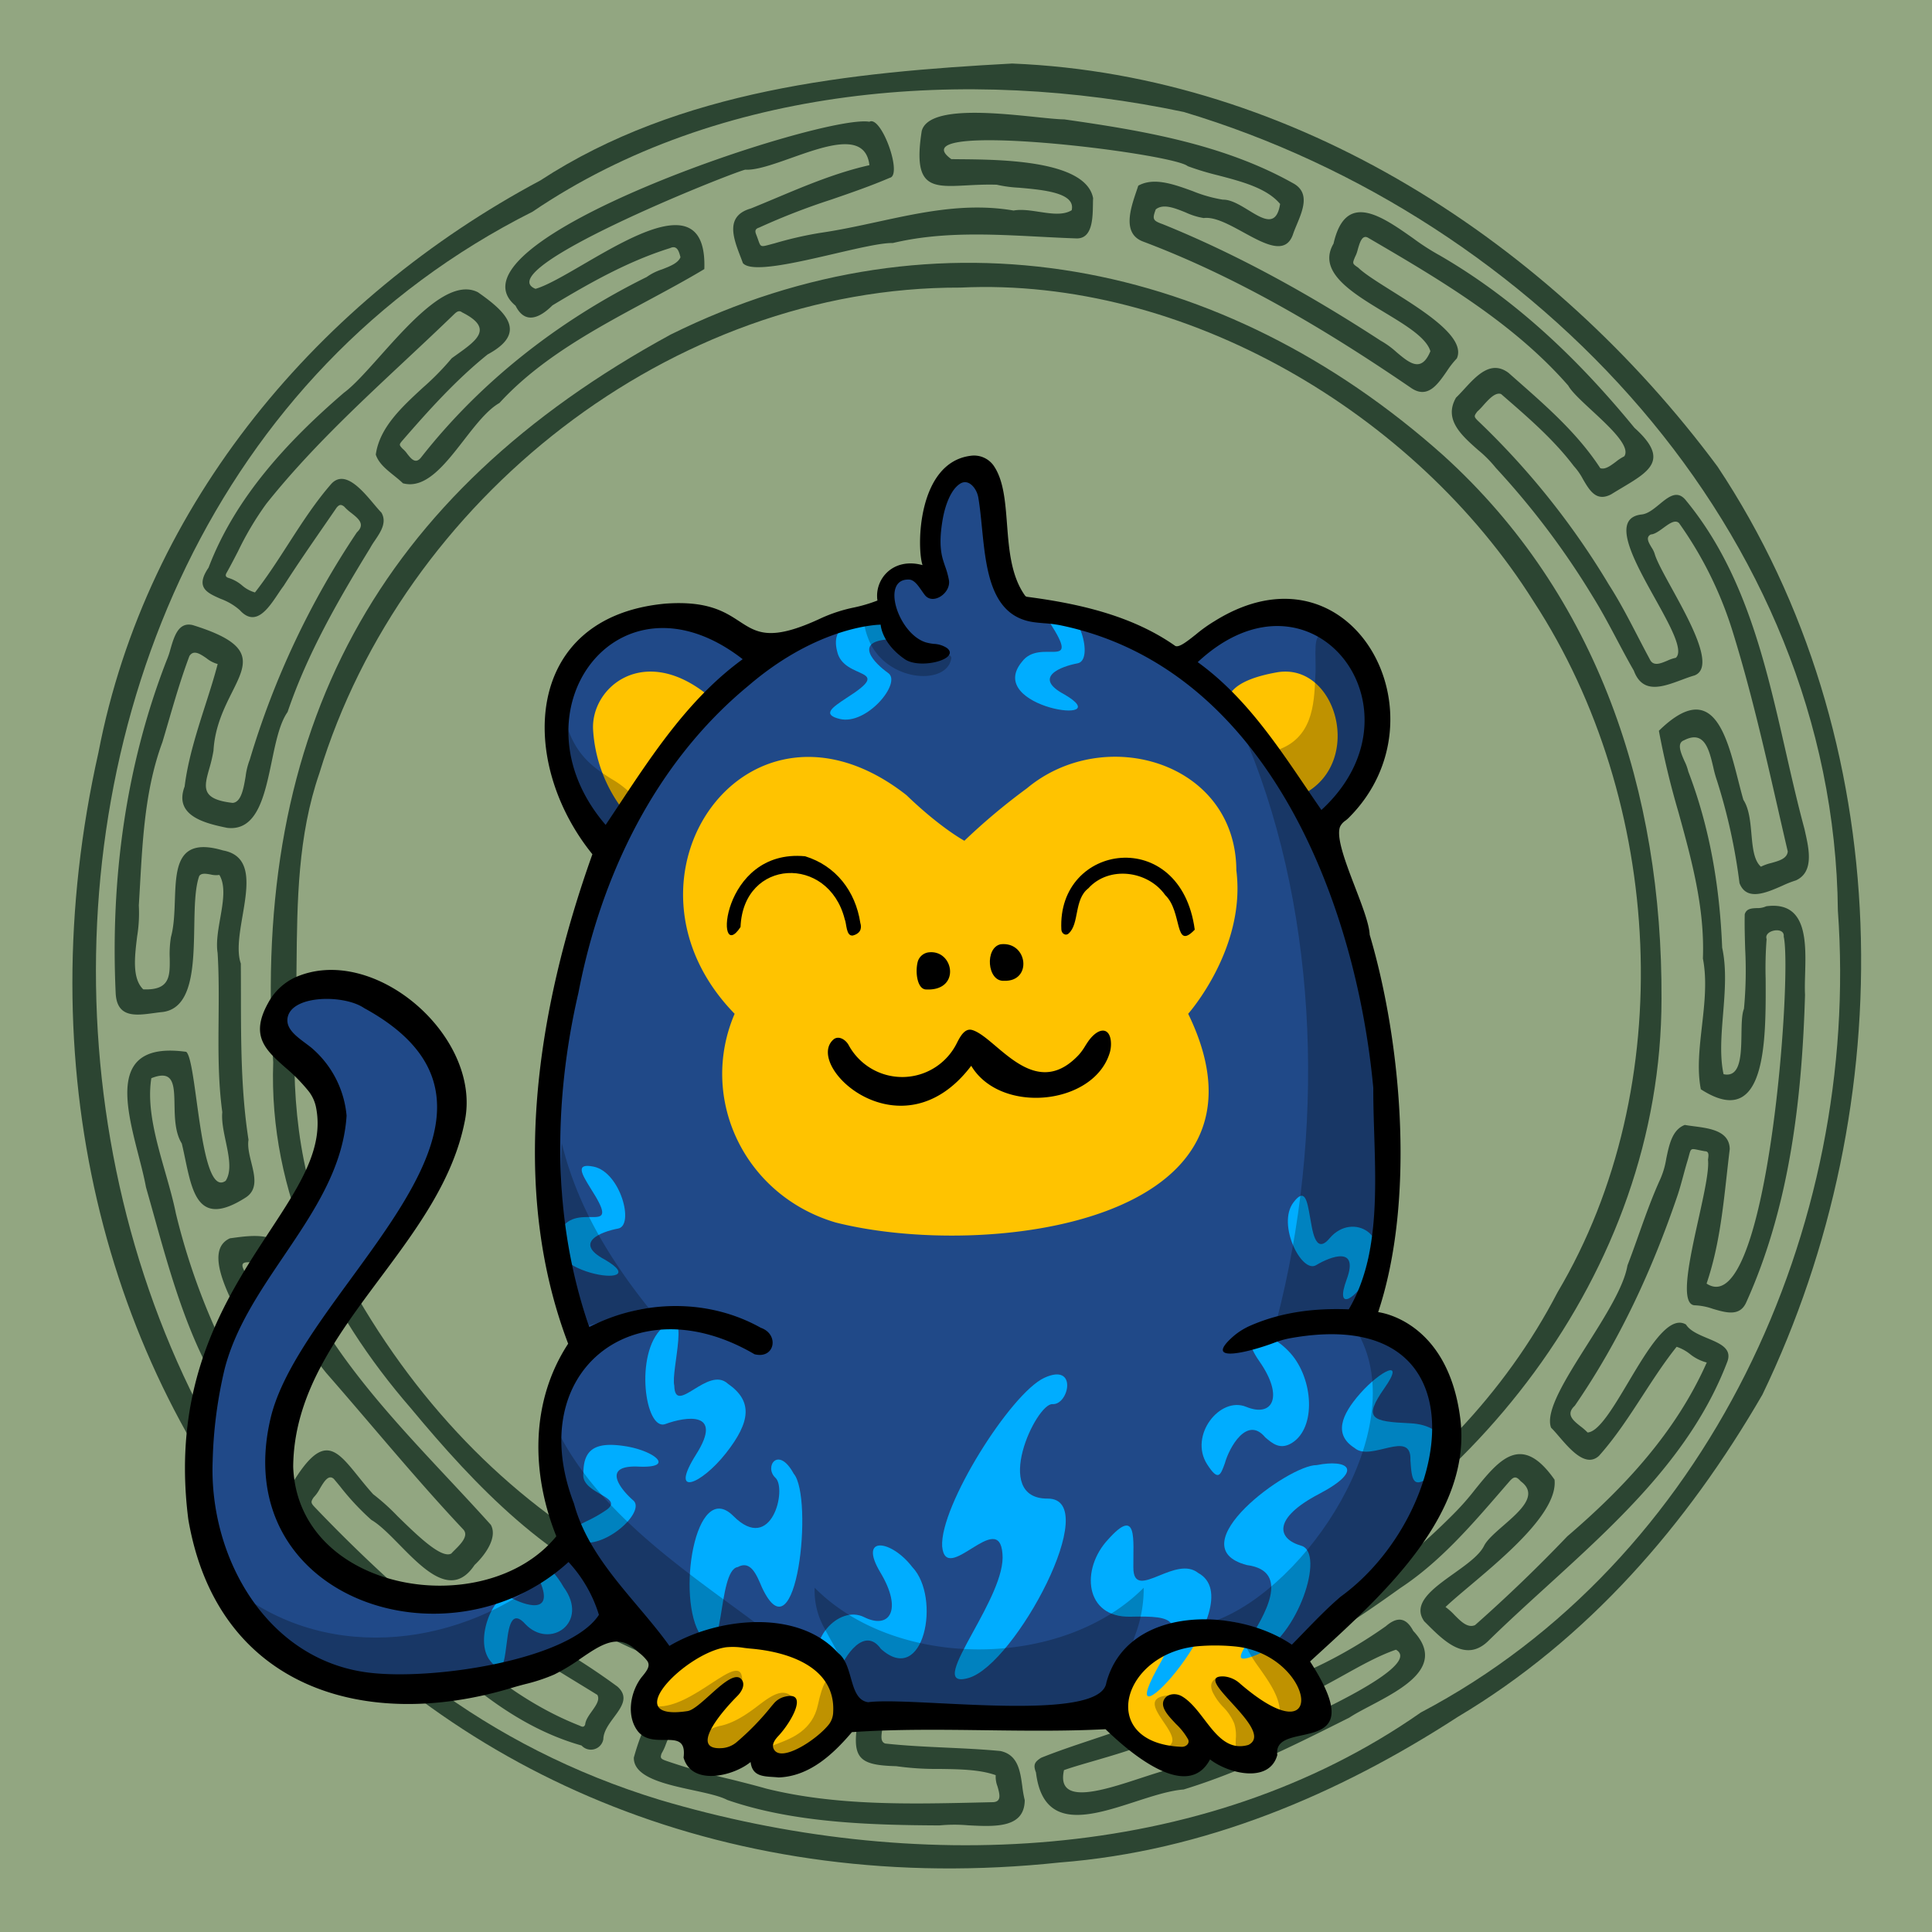 <svg width="600" height="600" viewBox="0 0 600 600" xmlns="http://www.w3.org/2000/svg" xmlns:xlink="http://www.w3.org/1999/xlink">
  <path d="M600,0H0V600H600Z" style="fill: #92A681"/>
  <g>
    <path d="M379.751,502.708c76.47-32.696,136.221-107.402,136.247-192.533.273-63.978-19.564-125.117-67.773-168.76-68.099-60.789-156.742-78.737-239.976-37.5C117.042,153.621,78.035,226.717,84.848,329.909c-1.446,40.49,16.64,77.325,42.684,107.366,20.291,24.429,42.905,48.12,73.213,59.522C255.581,523.56,323.382,527.067,379.751,502.708ZM99.198,240.1c25.847-84.975,109.29-151.056,199.068-150.786,69.657-3.339,141.332,39.052,178.006,97.462,40.366,61.872,45.497,150.5,7.412,214.604C451.172,464.057,382.14,506.001,312.579,512.312c-89.009,3.138-162.985-37.831-205.608-116.638-12.19-22.312-16.29-47.658-15.433-72.81.408-7.513.479-15.075.551-22.639C92.281,279.9,92.472,259.557,99.198,240.1Z" style="fill: #2C4532;fill-rule: evenodd"/>
    <path d="M291.755,566.901c-21.225-.112-45.227-.749-65.902-7.913-2.325-1.222-6.271-2.075-10.516-2.993-8.682-1.877-18.615-4.024-18.497-10.152,5.471-19.569,10.955-17.079,20.501-12.744,5.193,2.358,11.588,5.262,19.837,5.458,1.789.275,3.377.646,4.784.975,5.791,1.353,8.525,1.993,9.623-7.72-.018-2.326-3.163-2.807-5.978-3.237a16.751,16.751,0,0,1-3.211-.684c-18.663-4.017-36.512-11.186-53.632-19.486-3.816-1.377-7.629-3.825-11.41-6.252-4.978-3.195-9.898-6.354-14.69-6.98a8.559,8.559,0,0,1-2.225,2.695c-1.683,1.593-3.34,3.16-1.41,4.728,4.567,3.16,9.334,6.06,14.103,8.96a213.746,213.746,0,0,1,18.629,12.237c3.584,3.196,1.315,6.267-1.091,9.524-1.589,2.152-3.239,4.385-3.298,6.788a3.913,3.913,0,0,1-6.758,1.984c-23.09-6.542-40.329-23.442-57.052-39.835q-2.82-2.764-5.628-5.494c-2.067-2.704-5.905-5.953-10.094-9.499-9.835-8.324-21.611-18.292-16.986-26.719,9.478-15.562,13.456-10.629,20.396-2.023,1.398,1.734,2.917,3.617,4.625,5.512a67.125,67.125,0,0,1,7.57,6.816c6.205,6.058,13.7,13.374,16.735,11.601.257-.306.635-.681,1.063-1.106,1.783-1.769,4.421-4.385,2.657-6.328-9.863-10.481-19.218-21.425-28.581-32.378-4.634-5.421-9.27-10.844-13.97-16.214-8.006-9.785-13.203-21.248-17.926-32.924-.773-1.645-1.01-1.698-2.767-1.531a8.03,8.03,0,0,1-2.44.086c-2.007-.115-3.885-.223-2.371,2.552.539,4.292,4.116,10.309,7.836,16.57,6.29,10.583,12.992,21.86,6.13,26.666-1.674.539-3.23,2.276-4.749,3.971-2.066,2.305-4.064,4.534-6.195,3.569-17.207-18.271-24.376-43.958-31.104-68.066q-1.216-4.356-2.43-8.629c-.539-2.961-1.398-6.302-2.292-9.777-4.196-16.311-9.149-35.565,14.791-32.254,1.268,1.009,2.165,7.529,3.201,15.058,1.769,12.854,3.943,28.65,9.058,24.991,1.952-3.033.983-7.653.011-12.286-.665-3.17-1.332-6.347-1.064-9.025-1.313-9.657-1.232-19.358-1.15-29.068.057-6.797.114-13.598-.307-20.392-.512-3.19.151-6.987.809-10.751.886-5.07,1.761-10.08-.261-13.466a7.084,7.084,0,0,1-2.749-.142c-1.449-.253-2.862-.499-3.514.498-1.315,3.709-1.42,9.532-1.531,15.684-.218,12.035-.459,25.332-9.822,26.531-.904.084-1.844.212-2.792.341-5.591.759-11.454,1.554-11.801-6.274-1.611-35.094,3.03-70.327,15.801-103.202a25.487,25.487,0,0,0,1.209-3.544c1.16-3.98,2.495-8.559,6.937-7.476,19.592,6.069,16.82,11.611,12.221,20.807-2.425,4.849-5.358,10.713-5.789,18.206a47.137,47.137,0,0,1-1.31,5.566c-1.626,5.792-2.671,9.515,7.277,10.635,2.645-.241,3.357-4.389,4.013-8.214a21.479,21.479,0,0,1,1.285-5.198,260.818,260.818,0,0,1,33.257-70.597c2.716-2.524.482-4.289-1.735-6.041a14.977,14.977,0,0,1-2.198-1.971c-1.063-.817-1.551-.563-2.31.271q-1.92,2.799-3.853,5.59l-.004.006c-4.288,6.206-8.58,12.417-12.649,18.786-.549.713-1.133,1.585-1.752,2.509-3.058,4.563-6.98,10.415-11.873,4.975a18.508,18.508,0,0,0-5.859-3.465c-4.328-1.897-8.042-3.525-3.816-9.716,8.286-21.794,24.622-39.332,42.034-54.309,3.04-2.226,6.919-6.568,11.197-11.356,9.817-10.987,21.733-24.326,30.435-19.846,8.885,6.206,15.494,12.576,2.993,19.308-9.75,7.842-18.22,17.25-26.41,26.686-1.123,1.305-1.107,1.399-.006,2.578a8.288,8.288,0,0,1,1.431,1.564c1.244,1.587,2.599,3.317,4.304,1.184,18.664-23.797,43.025-42.697,70.091-56.065a17.415,17.415,0,0,1,4.722-2.357c2.509-.969,4.997-1.929,5.764-3.778l-.012-.048c-.412-1.618-.982-3.857-3.235-2.784-12.987,4.044-24.917,10.797-36.503,17.767-3.949,3.935-8.517,6.037-11.468.115-23.973-19.957,95.546-59.627,109.882-57.129,3.711-2.081,10.42,16.589,6.336,17.41-5.875,2.526-11.96,4.623-18.059,6.724a210.32,210.32,0,0,0-22.503,8.729c-1.185.381-1.404.957-.929,2.146.279.699.482,1.279.648,1.754.336.964.522,1.497.894,1.719.46.274,1.203.073,2.864-.376.399-.108.85-.23,1.363-.363a115.541,115.541,0,0,1,13.972-3.21c6.044-.871,12-2.162,17.935-3.45,13.902-3.015,27.696-6.007,42.261-3.511,2.411-.44,5.192-.017,7.948.402,3.75.57,7.451,1.133,10.102-.497,1.281-5.434-8.789-6.322-16.382-6.992a40.376,40.376,0,0,1-6.903-.931c-3.383-.107-6.491.057-9.269.203-11.005.578-16.831.884-14.01-16.934,2.16-7.733,22.4-5.639,35.479-4.286,3.696.383,6.821.706,8.804.731,24.411,3.479,49.7,7.739,71.397,20.031,4.845,2.923,2.657,8.17.785,12.66-.452,1.085-.886,2.126-1.198,3.079-2.297,6.466-8.764,2.926-15.391-.701-4.426-2.423-8.924-4.885-12.299-4.43a21.087,21.087,0,0,1-5.572-1.721c-3.446-1.393-7.005-2.832-9.329-.968-1.155,3.083-.904,3.498,2.231,4.62,23.706,9.594,46.229,22.232,67.599,36.144a26.72,26.72,0,0,1,4.923,3.567c4.023,3.389,7.731,6.512,10.533-.284-1.242-4.208-7.641-8.07-14.341-12.113-10.087-6.088-20.857-12.587-15.74-21.3,3.732-16.432,14.812-8.636,24.723-1.661a73.164,73.164,0,0,0,8.314,5.348C470.857,93.078,490.325,111.782,507.6,132.867c10.915,9.795,4.797,13.444-3.882,18.62-1.073.641-2.186,1.304-3.311,2.006-4.623,2.459-6.715-1.112-8.802-4.675a19.649,19.649,0,0,0-2.825-4.048c-6.137-8.108-13.949-14.887-21.6-21.527q-.495-.43-.989-.859c-1.776-.69-3.837,1.606-5.573,3.541a19.675,19.675,0,0,1-1.845,1.898c-1.042,1.4-1.057,1.576.172,2.819a241.495,241.495,0,0,1,40.713,50.947c3.313,5.151,6.119,10.564,8.925,15.976,1.235,2.382,2.47,4.764,3.748,7.124,1.064,2.338,3.279,1.409,5.458.495a12.562,12.562,0,0,1,2.662-.904c2.5-2.276-1.822-10.051-6.511-18.485-6.586-11.845-13.894-24.991-4.042-26.03,1.879-.222,3.689-1.71,5.451-3.157,2.849-2.342,5.57-4.578,8.251-1.184,18.262,22.18,24.643,50.177,30.949,77.845l.001.003c1.856,8.143,3.705,16.257,5.849,24.186.076.35.158.716.242,1.092l.003.014c1.142,5.096,2.758,12.308-2.937,14.858a32.922,32.922,0,0,0-4.145,1.629c-4.998,2.202-11.163,4.918-13.344-.793a177.881,177.881,0,0,0-6.96-31.716,37.163,37.163,0,0,1-1.188-4.299c-1.291-5.45-2.749-11.605-9.071-8.343-2.343.856-1.019,3.859.156,6.523a14.562,14.562,0,0,1,1.146,3.146c6.743,17.58,9.794,35.985,10.533,54.74,1.426,6.516.846,13.674.281,20.648-.537,6.614-1.059,13.063.156,18.643,5.345,1.16,5.458-6.063,5.558-12.484.05-3.178.097-6.159.773-7.831a126.764,126.764,0,0,0,.372-18.631v-.001c-.105-3.584-.209-7.158-.135-10.719.539-1.776,2.113-1.845,3.753-1.916a6.563,6.563,0,0,0,2.944-.571c12.702-1.676,12.344,11.013,12.058,21.106-.065,2.329-.127,4.521-.024,6.365-.959,32.455-4.784,65.759-18.292,95.612-2.006,4.387-6.208,3.154-10.339,1.942a19.116,19.116,0,0,0-5.727-1.104c-4.558-.443-1.508-14.234,1.266-26.77,1.723-7.788,3.338-15.092,2.956-18.41.013-.112.03-.232.047-.358.138-.988.321-2.305-1.011-2.302-.813-.142-1.469-.28-2.004-.393-1.183-.249-1.768-.372-2.136-.144-.359.224-.51.784-.808,1.892-.13.483-.288,1.07-.504,1.78-.449,1.475-.852,2.965-1.256,4.456v.001c-.556,2.053-1.113,4.107-1.788,6.127-7.86,23.122-17.981,45.092-31.908,65.319-2.909,2.686-.507,4.585,1.853,6.451a18.09,18.09,0,0,1,2.124,1.857c3.478-.21,7.932-7.693,12.636-15.595,6.081-10.216,12.579-21.132,17.923-17.935,1.234,1.986,3.988,3.137,6.662,4.254,3.914,1.635,7.656,3.198,6.202,7.208-10.843,28.616-33.62,49.371-56.026,69.788l-.002.002c-6.189,5.639-12.349,11.253-18.223,17-6.969,6.835-13.749.062-19.083-5.266q-.418-.418-.826-.823c-3.892-5.496,2.705-10.205,9.201-14.842,4.066-2.902,8.093-5.776,9.483-8.797,1.047-1.861,3.433-3.939,5.92-6.105,5.278-4.597,11.011-9.59,5.364-13.741-1.365-1.572-2.094-1.563-3.455-.019q-1.274,1.467-2.55,2.944c-9.521,11.011-19.238,22.248-31.416,30.255-12.899,9.256-25.953,18.007-40.457,24.591a6.832,6.832,0,0,1-3.007,1.45c-1.84.574-3.643,1.137-3.182,2.9.028.091.056.185.085.281.416,1.397.953,3.197,2.869,2.273a145.2,145.2,0,0,0,39.234-19.67c3.657-3.145,6.335-2.619,8.506,1.475,10.183,10.847-3.08,17.842-13.322,23.243-2.484,1.31-4.791,2.526-6.542,3.681l-.385.193c-16.646,8.354-33.163,16.642-51.067,22.124-4.359.332-9.595,2.029-14.95,3.765-13.938,4.518-28.686,9.299-30.902-9.049-.924-2.373-.461-3.242,1.598-4.567,5.052-2.027,10.229-3.758,15.416-5.493h.003c7.861-2.629,15.744-5.266,23.244-8.947.316-.151.652-.28.977-.406,1.413-.544,2.645-1.019,1.354-2.906l-.019-.049c-1.24-3.178-1.3-3.332-4.667-2.396-20.646,5.475-41.719,7.815-62.862,9.44-1.996.415-5.549-.065-9.278-.569-5.879-.794-12.194-1.647-13.527.857a8.357,8.357,0,0,1-.086,2.305c-.2,1.625-.403,3.272,1.045,3.742,6.281.686,12.613.978,18.949,1.271,5.609.259,11.22.519,16.799,1.051,5.467,1.164,6.158,6.231,6.805,10.972a35.859,35.859,0,0,0,.757,4.296c-.078,8.716-9.168,8.243-17.594,7.805A48.62,48.62,0,0,0,291.755,566.901ZM529.993,398.627c18.842,12.457,26.694-95.884,23.956-107.754.41-3.302-6.311-2.018-5.311.757a118.034,118.034,0,0,0-.299,12.351c.099,19.249.244,47.469-20.126,34.303-1.194-6.055-.434-12.764.34-19.594.801-7.068,1.617-14.267.298-21.008.601-15.765-3.518-30.687-7.609-45.511a257.291,257.291,0,0,1-6.062-25.217c16.563-16.231,20.932.883,24.636,15.396.537,2.104,1.06,4.153,1.604,6.038,1.797,2.76,2.157,6.762,2.503,10.601.378,4.204.739,8.212,2.95,10.174a14.635,14.635,0,0,1,3.217-1.151c2.409-.67,4.902-1.362,5.115-3.576q-1.541-6.605-3.046-13.234V251.2c-4.218-18.451-8.448-36.957-14.031-54.951a118.257,118.257,0,0,0-16.659-33.758c-1.195-1.246-3.023.087-4.891,1.448-1.353.986-2.727,1.988-3.897,2.036-1.681.859-.691,2.511.228,4.043a8.049,8.049,0,0,1,.941,1.891c.605,2.211,2.785,6.174,5.294,10.738,5.866,10.665,13.533,24.608,7.116,27.109-1.306.375-2.678.885-4.067,1.401-5.88,2.186-12.065,4.484-14.795-2.887-1.823-3.16-3.532-6.382-5.241-9.606l-.001-.001c-2.403-4.532-4.807-9.066-7.533-13.435a247.191,247.191,0,0,0-30.079-39.918,37.406,37.406,0,0,0-5.516-5.558c-5.206-4.602-10.747-9.5-6.84-16.269.82-.778,1.668-1.702,2.548-2.66,3.87-4.218,8.347-9.097,13.763-5.018q1.379,1.221,2.765,2.44c9.383,8.263,18.855,16.606,25.713,27.144,1.483.534,3.194-.745,4.86-1.99a14.618,14.618,0,0,1,2.607-1.694c1.992-3.037-4.429-8.985-10.099-14.237-3.273-3.033-6.296-5.833-7.306-7.708-17.003-19.473-39.971-32.969-62.076-45.866-1.91-1.207-2.667,1.405-3.305,3.611a9.666,9.666,0,0,1-.835,2.275l-.057.14c-.788,1.927-.796,1.949,1.052,3.214,1.956,1.901,5.904,4.38,10.346,7.171,10.253,6.44,23.143,14.537,20.277,20.996a27.642,27.642,0,0,0-3.139,4.02c-2.913,4.209-6.038,8.724-11.223,5.051-26.081-17.815-53.515-34.223-83.175-45.389-6.431-2.484-3.814-10.189-1.983-15.58.209-.615.408-1.199.582-1.742,4.84-2.677,10.935-.468,16.862,1.679a43.067,43.067,0,0,0,9.416,2.668c2.48-.065,5.299,1.658,7.962,3.285,4.561,2.788,8.663,5.294,9.809-1.954-4.113-4.908-11.803-6.926-19.143-8.853a87.6,87.6,0,0,1-9.533-2.876c-4.768-4.118-90.712-14.591-73.434-2.192.857.015,1.837.024,2.918.034,12.612.113,38.883.349,41.116,12.086-.035.567-.045,1.243-.056,1.983-.065,4.229-.16,10.54-4.991,10.525-3.898-.13-7.804-.334-11.713-.538-15.217-.794-30.477-1.59-45.441,1.964-3.474-.082-10.512,1.554-18.106,3.32-12.22,2.842-25.88,6.018-28.458,2.908-.232-.642-.488-1.309-.75-1.991-2.223-5.79-4.867-12.674,3.26-14.976,2.549-1.034,5.08-2.097,7.606-3.158,9.53-4.003,19.002-7.981,29.18-10.278-1.229-10.409-13.301-6.13-24.265-2.244-5.59,1.981-10.891,3.861-14.321,3.639-6.063,1.644-79.643,31.121-65.116,37.009,3.508-1,8.851-4.11,14.807-7.577,16.791-9.774,38.457-22.385,37.624,1.443-5.561,3.341-11.486,6.529-17.512,9.773-16.38,8.816-33.506,18.033-46.109,31.803-3.767,2.146-7.382,6.807-11.059,11.548-5.867,7.564-11.889,15.329-18.927,13.393-.851-.838-1.838-1.632-2.835-2.435-2.334-1.878-4.728-3.804-5.587-6.467,1.156-8.371,7.98-14.665,14.618-20.787a82.5,82.5,0,0,0,8.969-9.144c.495-.359.989-.711,1.476-1.058,6.398-4.565,11.569-8.254,1.768-13.17-.902-.688-1.532-.305-2.284.347-5.077,4.916-10.241,9.749-15.404,14.582-15.131,14.161-30.258,28.318-43.174,44.537a95.542,95.542,0,0,0-8.732,14.679c-1.151,2.229-2.305,4.462-3.539,6.662-.481.782-.404,1.348.539,1.643a11.906,11.906,0,0,1,4.228,2.331,10.444,10.444,0,0,0,4.011,2.184c3.669-4.673,6.975-9.801,10.299-14.959,4.198-6.512,8.425-13.071,13.45-18.812,4.154-4.407,9.481,1.924,13.204,6.35.872,1.036,1.655,1.967,2.316,2.632,1.768,3.022-.211,5.96-2.028,8.657a27.578,27.578,0,0,0-1.536,2.453c-9.921,16.153-19.479,32.801-25.578,50.822-2.435,3.414-3.655,9.274-4.908,15.289-2.215,10.637-4.531,21.756-13.842,20.679-6.829-1.395-16.661-3.713-13.223-12.833,1.033-8.441,3.827-17.163,6.468-25.409,1.405-4.386,2.767-8.637,3.797-12.639a9.4,9.4,0,0,1-3.44-1.771c-2.027-1.385-4.026-2.752-5.338-.708-2.52,6.692-4.529,13.576-6.535,20.451-.61,2.09-1.22,4.18-1.844,6.263-5.249,14.2-6.104,29.27-6.952,44.243-.122,2.161-.245,4.32-.38,6.474a44.894,44.894,0,0,1-.528,9.674c-.774,6.372-1.581,13.02,1.898,16.409,8.341.351,8.29-4.111,8.227-9.657a32.442,32.442,0,0,1,.381-6.581c.937-3.401,1.078-7.439,1.216-11.373.358-10.232.692-19.76,14.935-15.537,9.262,1.699,7.669,11.032,6.086,20.305-.938,5.497-1.873,10.973-.54,14.824.026,3.197.03,6.396.034,9.596.02,15.098.039,30.213,2.354,45.148-.34,2.133.267,4.59.872,7.039,1.056,4.276,2.106,8.527-1.901,10.983-14.203,9.019-16.307-.998-18.643-12.123-.331-1.577-.667-3.177-1.043-4.747-2.099-3.36-2.187-7.992-2.265-12.059-.118-6.15-.21-11.009-7.194-8.226-1.456,9.01,1.472,19.259,4.307,29.183,1.258,4.404,2.497,8.743,3.328,12.882a207.315,207.315,0,0,0,22.09,55.088c2.217,4.99,3.763,3.643,6.376,1.367.66-.575,1.389-1.21,2.213-1.817-.049-3.076-3.373-9.037-7.109-15.738-6.928-12.424-15.274-27.393-6.802-31.24q.392-.052.8-.108c5.929-.809,14.249-1.943,16.791,4.859,10.34,27.226,30.424,48.715,50.142,69.811,4.491,4.805,8.963,9.589,13.296,14.416,2.223,4.041-2.002,9.631-5.048,12.464-6.924,10.421-15.592,1.601-23.314-6.257-3.129-3.184-6.102-6.209-8.741-7.733a79.548,79.548,0,0,1-9.743-10.44c-.627-.758-1.254-1.516-1.885-2.267-1.667-1.559-3.072.81-4.384,3.022a11.36,11.36,0,0,1-1.907,2.679c-.973,1.425-.876,1.774.396,3.108q11.921,12.498,24.727,24.085l.583.584c16.931,16.971,34.077,34.156,56.868,43.114l.032.016c.637.313,1.347.662,1.718-.38.107-1.332,1.106-2.738,2.084-4.117,1.287-1.812,2.541-3.577,1.688-5.064q-3.12-1.926-6.249-3.834l-.007-.004c-9.077-5.551-18.151-11.1-26.791-17.335-6.084-4.018.408-9.999,4.899-14.136.937-.863,1.787-1.646,2.417-2.313,3.944-2.189,8.132.621,12.012,3.225a31.86,31.86,0,0,0,4.62,2.757c23.931,14.121,50.159,23.6,77.305,29.333,9.394,2.633,4.992,15.165,1.921,21.208-10.908,4.404-27.931-1.645-40.548-6.128-1.886-.671-3.674-1.306-5.328-1.866-1.437.514-2.207,2.48-2.956,4.392a15.979,15.979,0,0,1-1.329,2.864c-.493,1.358-.301,1.681,1.219,2.248a200.788,200.788,0,0,0,20.031,5.754h.001c3.775.944,7.551,1.889,11.291,2.955,21.543,5.332,44.329,4.803,66.44,4.289q1.989-.047,3.971-.091c2.712-.154,2.018-2.579,1.34-4.945a8.189,8.189,0,0,1-.538-3.44c-4.925-1.758-11.195-1.848-17.504-1.939a88.641,88.641,0,0,1-13.355-.847c-11.462-.319-13.877-2.294-11.999-13.832-.077-4.744,2.331-7.784,7.116-7.572,23.297,2.091,46.296-.285,69.07-4.742a50.914,50.914,0,0,0,11.019-2.118c9.578-2.57,17.952-4.818,18.177,10.589-2.468,7.448-20.204,12.602-32.534,16.185h-.001c-3.538,1.028-6.63,1.927-8.789,2.713-2.469,11.091,11.845,6.399,23.871,2.456,5.658-1.855,10.811-3.544,13.469-3.344,6.926-1.778,77.605-29.845,65.747-36.517-5.241,1.804-10.625,4.797-16.115,7.85-5.637,3.134-11.386,6.33-17.207,8.364a34.761,34.761,0,0,0-4.366,1.563c-4.008,1.627-8.383,3.403-11.592,1.001-2.605-4.459-7.037-14.051.284-16.394,25.103-9.387,48.003-25.534,66.83-44.471a80.682,80.682,0,0,0,6.729-7.637c7.474-9.224,14.408-17.78,24.694-3.084,1.095,9.879-15.014,23.459-26.259,32.939-3.029,2.552-5.704,4.808-7.596,6.613a18.631,18.631,0,0,1,2.77,2.467c2.026,2.044,4.131,4.167,6.411,3.146q14.88-13.155,28.64-27.564c17.767-15.21,33.707-32.348,43.308-53.979a13.78,13.78,0,0,1-5.217-2.633,13.534,13.534,0,0,0-4.137-2.251c-3.764,4.703-7.123,9.872-10.499,15.067-4.227,6.504-8.481,13.049-13.589,18.773-4.047,3.782-8.909-1.875-12.463-6.011-.912-1.061-1.737-2.021-2.441-2.697-1.891-5.059,4.541-15.228,11.207-25.767,5.625-8.894,11.417-18.051,12.512-24.621,1.238-3.202,2.385-6.43,3.532-9.656,1.996-5.614,3.99-11.224,6.455-16.691a25.575,25.575,0,0,0,2.067-6.837c.926-4.437,1.874-8.974,5.76-10.462.854.162,1.823.288,2.842.42,4.907.638,10.991,1.429,11.115,7.068-.331,2.682-.629,5.363-.927,8.041v.004C534.995,376.288,533.735,387.627,529.993,398.627Z" style="fill: #2C4532;fill-rule: evenodd"/>
    <path d="M329.063,578.418C126.026,600.008-13.294,428.709,30.58,233.665,45.484,156.187,99.254,92.62,167.816,56.032,211.099,27.808,264.06,22.44,314.34,19.73c87.845,3.541,167.579,55.83,219.063,125.181,56.204,84.554,57.481,197.868,13.938,288.186-23.412,40.435-54.212,76.055-94.644,100.119C415.41,557.407,373.837,574.939,329.063,578.418ZM570.772,282.836C569.552,165.227,476.726,67.496,367.655,34.78c-67.309-14.234-144.307-8.356-202.262,30.964C-32.731,165.399-8.825,493.81,204.925,558.968c77.531,23.028,168.364,20.393,236.319-27.137C530.411,484.907,577.89,381.184,570.772,282.836Z" style="fill: #2C4532;fill-rule: evenodd"/>
  </g>


  <path d="M306.943,164.475c.369,6.49.755,13.292,4.557,17.525,3.565,8.189,10.869,8.965,18.629,9.79,4.7.5,9.566,1.018,13.871,3.21a99.1,99.1,0,0,1,21.097,10.929c37.3-30.975,63.09-10.272,61.962,16.5-.014.349-.017.698-.02,1.048-.003.362-.006.724-.023,1.085-.336,7.557-9.553,22.835-17.013,31.995C428.535,291.268,438.327,341.327,423,410c53.686,10.852,13,85-21,102.5-13.594-8.951-33.196-8.789-47,0-3.903,2.366-6.297,5.735-8.604,8.981-1.898,2.67-3.736,5.257-6.307,7.133-24.589,7.886-57.83,7.502-73.589,1.886-5.954-2.122-6.946-6.107-7.966-10.201C256.856,513.557,255.103,506.516,231,507c-5.798-.861-11.391,1.102-16.336,2.837-6.743,2.366-12.281,4.309-15.489-1.907a62.518,62.518,0,0,1-8.265-7.683c-10.756,12.731-38.959,22.198-63.41,24.254-50.83,4.274-74.062-59.547-60.5-100,2.146-10.809,9.926-22.794,17.846-34.996C101.084,364.49,117.911,338.565,88,320c-9.931-30.832,86.454.242,39.5,54.001-4.171,7.413-9.534,14.865-15.012,22.476-12.501,17.371-25.599,35.571-26.488,56.024-1.973,46.003,58.974,56.554,92.587,28.8-10.607-23.102-10.253-50.615,2.913-63.801-14.44-30.685-16.207-100.834,8.414-155.006-27.62-21.829-17.255-70.984,15.086-68.993,2.938-1.258,22.02,3.931,32.944,12.059A102.778,102.778,0,0,1,277.5,192c-3.148-6.364-1-22,11.5-10,2.554-3.34,2.315-7.997,2.06-12.965-.395-7.673-.827-16.088,8.94-21.535C306.093,149.49,306.506,156.761,306.943,164.475Z" style="fill: #204988"/>
  <g>
    <path d="M184.196,226.729C183.366,213.5,200,199.5,220.217,216.211l-26.176,36.016A45.402,45.402,0,0,1,184.196,226.729Z" style="fill: #FFC300"/>
    <path d="M396.466,208.815C415,205.499,423.697,236.586,405,246.5c-5.166-3.483-9.299-8.646-13.476-13.864a98.237,98.237,0,0,0-9.485-10.743C381,219.499,377.931,212.13,396.466,208.815Z" style="fill: #FFC300"/>
    <path d="M383.962,270.315C387.025,294.565,369,314.84,369,314.84c31.646,65.063-62.813,76.601-109.483,64.816-28.366-8.37-42.635-38.509-31.372-64.816-41.043-42.087,4.135-106.519,53.356-67.91,10.673,10.279,17.999,14.172,17.999,14.172a195.276,195.276,0,0,1,19.418-16.285C342.968,224.754,383.817,236.578,383.962,270.315Z" style="fill: #FFC300"/>
    <path d="M241,545.999c-3.601-2.18-1.053-5.688,1.23-8.832a17.258,17.258,0,0,0,2.27-3.667c1.609-8.367-3.837-2.432-9.248,3.465-2.996,3.265-5.982,6.519-7.752,7.325-16.938,3.875-8.07-8.187-2.22-16.144,1.829-2.488,3.363-4.574,3.72-5.646-1.307-.784-3.706,1.651-6.485,4.471-2.537,2.575-5.39,5.471-8.015,6.529-22.743,9.165-8.5-22.001,7-22.001C254,501.5,279.084,537.71,241,545.999Z" style="fill: #FFC300"/>
    <path d="M383.5,523c36,30,24.619-15.424-4-14-32.479-3.123-44,39.5-10.119,33.426,2.443-2.828-.546-5.474-3.335-7.943-3.055-2.704-5.87-5.196-1.046-7.483,3.886.854,6.606,4.339,9.322,7.818,3.638,4.661,7.267,9.311,13.678,7.608,5.491-2.674.402-9.052-3.383-13.795C381.733,525.017,379.607,522.352,383.5,523Z" style="fill: #FFC300"/>
  </g>
  
  <g>
    <path d="M317.38,205.515c-11.857,14.277,30.563,20.188,13.088,10.097C320.571,210.312,329.542,206.95,334.661,206.001c5.118-.949.751-17.532-7.641-19.235-5.791-1.175-3.652,2.297-.958,6.667C336.021,208.897,323.064,197.915,317.38,205.515Z" style="fill: #00ADFF"/>
    <path d="M174.686,381.053c-11.859,14.276,30.562,20.187,13.088,10.097-9.897-5.3-.926-8.663,4.192-9.611,5.118-.949.752-17.533-7.641-19.235-5.791-1.175-3.651,2.296-.958,6.667C193.327,384.434,180.368,373.453,174.686,381.053Z" style="fill: #00ADFF"/>
    <path d="M401.297,448.069c7.513-4.762,6.567-19.797-.488-27.768-7.054-7.97-17.521-8.702-9.729,2.419,7.793,11.121,4.11,17.557-4.06,14.184s-17.865,8.932-12.123,17.865c3.44,5.351,4.123,3.46,5.495-.339,1.331-4.848,6.874-14.891,12.529-8.057C395.19,448.321,397.613,450.404,401.297,448.069Z" style="fill: #00ADFF"/>
    <path d="M408.932,455.002c-8.689-.155-43.468,25.38-21.686,31.045,14.134,1.876,4.864,16.432.724,23.151C384.801,514.337,383.274,516.815,390.534,513.8c12.422-5.158,21.166-31.585,13.581-33.76-7.584-2.174-8.868-8.531,5.492-16.061C423.966,456.448,418.468,453.077,408.932,455.002Z" style="fill: #00ADFF"/>
    <path d="M283.288,486.628c9.124,9.492,3.613,37.427-9.715,25.448-5.152-7.226-11.402,2.422-13.067,7.151C258.869,522.919,258.054,524.756,255.001,519.175c-5.095-9.316,5.447-20.904,13.357-16.962,7.91,3.943,12.04-2.216,5.054-13.861C266.427,476.708,276.816,478.178,283.288,486.628Z" style="fill: #00ADFF"/>
    <path d="M422.464,432.705c-6.055,6.841-8.244,12.884-1.795,16.971,5.012,4.449,17.766-6.075,17.351,3.821.425,6.121.657,9.455,7.002,4.394,6.889-5.495,4.929-15.335-7.119-15.882-12.048-.548-14.612-1.408-7.924-10.953C436.668,421.511,428.519,425.863,422.464,432.705Z" style="fill: #00ADFF"/>
    <path d="M372.081,488.476c17.572,9.483-27.883,57.544-12.788,29.878C368.108,502.851,365.169,501.762,351.017,502.081c-14.152.318-15.507-14.802-6.851-24.021,9.233-10.341,7.707.211,7.808,8.682C351.95,492.584,355.574,491.111,360.058,489.289,364.037,487.672,368.693,485.781,372.081,488.476Z" style="fill: #00ADFF"/>
    <path d="M194.258,449.139c-9.022-1.435-13.091.686-13.077,8.321-1.003,6.443,12.821,7.31,7.249,11.39A42.963,42.963,0,0,1,182.161,472.433c-4.786,2.399-8.588,4.305-2.837,6.28,8.334,2.862,21.336-9.269,17.35-12.739s-10.033-11.026,1.611-10.507C209.929,455.985,203.281,450.575,194.258,449.139Z" style="fill: #00ADFF"/>
    <path d="M425.412,395.399c7.623-11.406-5.187-19.352-12.437-10.908-4.688,5.686-5.457-3.162-6.168-6.684-.884-5.058-1.586-9.074-5.14-4.353-5.15,6.841,2.585,22.147,7.044,19.461s13.403-6.121,9.514,4.409C414.337,407.855,421.416,403.27,425.412,395.399Z" style="fill: #00ADFF"/>
    <path d="M175.027,492.866c8.128,11.052-4.313,19.565-11.934,11.455-4.938-5.468-5.309,3.404-5.861,6.955-.656,5.092-1.177,9.136-4.939,4.58-5.452-6.604,1.587-22.241,6.162-19.759,4.575,2.483,13.664,5.513,9.306-4.832C163.404,480.92,170.682,485.182,175.027,492.866Z" style="fill: #00ADFF"/>
    <path d="M259.968,202.226c-4.626-18.046,36.255-5.394,16.117-3.675C264.877,199.21,271.61,206.026,275.858,209.034c4.249,3.009-6.672,16.231-15.005,14.256-5.749-1.363-2.351-3.617,1.928-6.454C278.308,206.975,261.939,211.51,259.968,202.226Z" style="fill: #00ADFF"/>
    <path d="M225.455,451.289c7.706-9.801,8.36-16.184.57-21.58-6.19-5.681-16.394,10.238-16.621.616-1.151-4.688,5.662-26.578-3.75-17.911C196.971,420.378,200.335,444.57,206.629,442.25c6.293-2.319,18.178-4.214,9.592,9.381S217.748,461.091,225.455,451.289Z" style="fill: #00ADFF"/>
    <path d="M292.597,480.257c-.76-12.51,21.301-47.577,31.743-52.372,10.441-4.794,7.624,8.502,2.524,8.178s-19.047,29.437-1.528,29.338-10.01,51.431-24.46,55.684c-7.754,2.283-3.78-4.97,1.354-14.34,4.433-8.091,9.732-17.761,9.093-24.235C310.271,468.453,293.752,492.617,292.597,480.257Z" style="fill: #00ADFF"/>
    <path d="M246.486,457.656c6.255,7.263.965,58.525-9.858,35.328C234.887,488.837,233.061,484.491,229.103,486.67c-6.445.904-3.959,32.965-11.417,21.342C209.864,496.609,215.849,458.86,227.763,470.82c11.915,11.96,16.705-8.513,13.066-11.865C237.191,455.603,241.662,448.781,246.486,457.656Z" style="fill: #00ADFF"/>
  </g>


  <g style="opacity: 0.25">
    <path d="M273.85,191.999c1.344,10.36,10.132,10.853,20.248,11.42l.456.026a.895.895,0,0,1,.88.91q-.001.045-.006.089c-1.323,8.679-20.508,7.399-25.743-6.022-1.226-3.142-2.253-7.043,1.084-6.556A15.794,15.794,0,0,0,273.85,191.999Z"/>
    <path d="M240,545.499c-3.199-2.193-1.485-2.849,1.703-4.07,4.091-1.566,10.611-4.063,12.297-11.931,3-13.999,6-7.499,6,1.001C259.326,538.124,247.42,546.053,240,545.499Z"/>
    <path d="M396.5,410.001c14.857-57.153,13.402-124.335-9-179,56.4,52.8,45.167,140.333,32.5,177.5Z"/>
    <path d="M355.191,493.087a40.681,40.681,0,0,1-2.651,14.683l-.001.001c-.346,1.039-.698,2.098-1.039,3.228-3.368,2.711-5.296,7.355-7.115,11.737a37.969,37.969,0,0,1-3.885,7.763c-19.057.601-37.859.566-57,0-2.463-.105-4.549-.144-6.33-.177h-.004c-8.173-.151-9.894-.183-11.966-5.928a114.5,114.5,0,0,0-7.531-15.696l-.003-.006-.003-.006q-.939-1.726-1.87-3.461A23.77,23.77,0,0,1,253,493.087C278.279,518.678,329.891,518.56,355.191,493.087Z"/>
    <path d="M422,414.499c16.161,29.588-16.009,78.111-44.321,88.748,8.103-.344,15.053,3.961,21.821,8.252,1.469.982,2.944.39,4-1,19.014-9.355,41.632-39.211,47-60C455.846,434.525,437.446,415.357,422,414.499Z"/>
    <path d="M79,498.001c30.968,19.349,71.784,10.636,97-14,2.936.632,7.018,7.754,10.155,13.227l.001.001c1.092,1.905,2.069,3.61,2.844,4.772,2.026,6.024-20.727,13.79-26,15.5C135.672,525.38,96.21,526.686,79,498.001Z"/>
    <path d="M207.5,511.499a121.204,121.204,0,0,1,27.107-7.518q-3.474-2.579-7.046-5.184l-.01-.008c-20.073-14.703-41.639-30.501-53.551-52.79-1.148,23.94,15.522,43.928,29.904,61.173l.001.001.001.001C205.124,508.635,206.327,510.077,207.5,511.499Z"/>
    <path d="M408.497,209.855q-.019.414-.039.838c-.367,8.081-.847,18.625-11.958,22.306l13.5,19.5c8.5-5.5,13.194-15.061,14.5-23.5,1.426-10.29-1.045-21.725-9.5-28.5-6.661-6.929-6.563-1.526-6.454,4.487C408.576,206.645,408.607,208.349,408.497,209.855Z"/>
    <path d="M201.499,406.282c-12.271-15.39-22.327-31.903-27.028-51.27a142.022,142.022,0,0,0,8.436,56.553,54.081,54.081,0,0,0,6.6-2.1C193.374,408.067,197.651,406.521,201.499,406.282Z"/>
    <path d="M176.373,226.425c3.142,8.88,8.647,12.376,13.502,15.459A30.885,30.885,0,0,1,196,246.5a25.961,25.961,0,0,0-3.45,5.373c-1.706,3.111-3.47,6.328-5.05,6.627-.598-.919-1.243-1.88-1.912-2.878C180.083,247.419,172.92,236.745,176.373,226.425Z"/>
    <path d="M220.411,537.261c-2.911,4.738-.309,6.153,3.912,5.837,4.154-.359,7.326-3.836,10.22-7.008h.001c.836-.917,1.649-1.808,2.456-2.591.37-.388.739-.789,1.11-1.193,2.249-2.446,4.59-4.993,7.89-5.308-2.949-3.088-6.962-.035-10.726,2.83l-.13.098c-3.329,2.533-7.061,5.033-11.133,5.992A10.09,10.09,0,0,0,220.411,537.261Z"/>
    <path d="M387,511.499c14,.5,27.853,24.228,10.5,20.5.015-4.862-3.213-9.459-6.303-13.859A51.513,51.513,0,0,1,387,511.499Z"/>
    <path d="M220.33,527.715c3.136-3.136,6.215-6.215,10.17-5.217.268-6.158-3.91-3.426-9.693.356-5.015,3.281-11.237,7.35-16.814,7.095C211.326,536.72,215.885,532.16,220.33,527.715Z"/>
    <path d="M378.022,520.983c.696.754,1.483,1.575,2.316,2.442,6.913,7.206,16.962,17.68,4.162,20.574-.816-1.051-.766-2.405-.709-3.972a12.496,12.496,0,0,0-.495-4.81,16.287,16.287,0,0,0-3.447-5.116,17.559,17.559,0,0,1-3.327-4.782C375.852,523.656,375.923,522.058,378.022,520.983Z"/>
    <path d="M364.843,543.462a6.194,6.194,0,0,1,1.758-.119c7.172-1.071,3.96-5.504.358-10.475a37.319,37.319,0,0,1-4.019-6.369c-6.799.546-4.206,4.379-1.6,8.232,2.162,3.196,4.334,6.407,1.16,7.768C362.417,543.844,363.593,543.659,364.843,543.462Z"/>
  </g>
  <g><!--filter-->
    <path d="M258.778,322.877c-9.16,8.316,21.283,36.562,42.844,8.113,9.131,15.245,38.122,12.245,43.028-4.083.821-2.734.432-7.119-2.407-6.823-1.542.161-3.173,1.71-4.339,3.393-.308.445-.597.904-.887,1.362a17.752,17.752,0,0,1-1.979,2.74c-10.003,10.68-18.842,3.2-25.8-2.687v-.001c-2.746-2.323-5.199-4.399-7.314-5.011-2.231-.646-3.633,1.845-4.692,3.912a18.922,18.922,0,0,1-33.697.732C262.517,322.734,260.302,321.493,258.778,322.877Z" style="fill: #000"/>
    <path d="M287.404,307.276c-2.542-.303-3.226-5.316-2.398-8.59a4.054,4.054,0,0,1,3.675-2.95C296.346,295.128,298.423,307.988,287.404,307.276Z" style="fill: #000"/>
    <path d="M311.775,304.597c-5.258.261-5.974-10.305-1.012-11.348C319.198,292.289,320.715,304.943,311.775,304.597Z" style="fill: #000"/>
    <path d="M239.974,551.855c.609.039,1.223.079,1.829.144,9.578-.325,16.901-7.175,22.771-14.068,13.616-.945,27.553-.768,41.524-.591h.002c12.45.158,24.928.316,37.229-.319,6.934,6.739,25.365,22.882,32.458,9.375,5.604,4.392,18.421,7.598,20.893-1.358-.592-4.334,3.373-5.196,7.605-6.115,7.244-1.575,15.271-3.319,2.569-22.942q1.356-1.245,2.761-2.528C430.113,494.706,457.237,469.9,453.5,440.5c-3.907-30.742-25.5-33.001-25.5-33.001,11.5-34.5,7.411-83.342-2.634-117.225-.145-3.31-2.304-8.935-4.526-14.726-2.909-7.582-5.928-15.449-4.684-18.78a4.827,4.827,0,0,1,1.707-1.931,11.471,11.471,0,0,0,.93-.797c31.53-31.327.979-87.813-41.672-61.099a45.653,45.653,0,0,0-5.706,4.077c-2.764,2.19-5.21,4.127-6.396,3.6-13.415-9.463-30.035-13.176-46.031-15.27a.977.977,0,0,1-.671-.399c-4.35-6.116-4.983-14.37-5.583-22.201-.544-7.101-1.061-13.855-4.301-18.35a7.474,7.474,0,0,0-7.058-2.839c-16.434,2.141-16.731,28.372-14.875,33.94-9.283-2.515-15,4.5-14,11a46.901,46.901,0,0,1-7.199,2.143,47.722,47.722,0,0,0-10.142,3.268c-15.781,7.427-20.022,4.658-25.564,1.04-4.493-2.933-9.84-6.424-22.884-5.494-44.326,4.056-46.006,49.128-22.738,77.832-17.128,48.004-26.11,103.16-7.526,152.006-11.732,17.935-11.543,40.159-3.676,59.809-21.942,26.877-80.224,17.667-81.716-21.562.175-22.628,13.528-40.544,26.965-58.571,11.358-15.237,22.774-30.554,26.337-48.862,5.348-26.346-28.423-55.442-52.766-44.538a18.294,18.294,0,0,0-8.313,7.903c-5.715,10.244-.818,14.594,5.324,20.05a52.681,52.681,0,0,1,7.352,7.504,11.871,11.871,0,0,1,2.173,4.78c2.586,12.7-5.055,24.342-14.391,38.565-13.56,20.659-30.695,46.765-25.257,89.474C67.505,524.623,113.846,537.83,158.926,524.184c1.338-.405,2.697-.768,4.056-1.131h.003a55.252,55.252,0,0,0,9.125-3.01,59.009,59.009,0,0,0,8.239-4.982c6.161-4.204,11.479-7.834,16.953-2.795.371.342.762.67,1.155.999l.002.002a13.811,13.811,0,0,1,2.536,2.525c1.078,1.534-.015,3.019-1.77,5.117-3.531,4.605-4.787,12.144-1.051,16.85,2.175,2.608,5.396,2.6,8.222,2.592,3.624-.01,6.599-.018,5.893,5.489,2.472,8.792,15.273,5.899,20.82,1.368C233.598,551.447,236.696,551.645,239.974,551.855Zm20.352-38.468c-12.531-13.88-37.521-11.055-52.432-2.237-2.97-4.163-6.376-8.2-9.82-12.283-8.127-9.634-16.47-19.524-19.819-31.914-15.804-40.985,18.781-68.251,56.06-46.385,6.309,1.62,7.804-6.169,1.963-8.211-16.366-9.169-36.67-8.765-53.254-.238-11.589-33.014-11.251-69.932-3.39-103.795,7.006-36.386,23.84-71.486,52.793-95.367C254.5,193.999,273.5,193.999,273.5,193.999s.251,5.74,7.5,10.721c4.797,3.296,17.473-.084,13.051-3.499a8.082,8.082,0,0,0-4.039-1.259,14.901,14.901,0,0,1-2.507-.473c-8.648-2.701-14.176-20.088-5.005-19.49,1.485.199,2.608,1.813,3.709,3.395.339.487.676.971,1.02,1.41,2.49,3.17,8.047-.54,7.489-4.532a26.023,26.023,0,0,0-1.222-4.445c-.204-.608-.41-1.221-.598-1.832-1.205-3.9-.87-8.203-.218-12.232.743-4.595,2.543-9.735,5.552-11.584,2.56-1.573,5.097,1.406,5.597,4.369.486,2.871.801,6.036,1.123,9.283v.001c1.298,13.057,2.727,27.433,15.936,29.367,1.146.167,2.306.264,3.466.361a40.501,40.501,0,0,1,4.764.586c64.164,13.107,92.019,85.99,97.373,143.761-.018,4.567.131,9.321.282,14.162l.001.002c.592,18.915,1.225,39.137-7.905,54.553-10.565-.412-20.834.833-30.484,5.033a20.954,20.954,0,0,0-5.673,3.62c-9.14,8.245,5.167,4.651,12.757,1.818a29.294,29.294,0,0,1,4.847-1.435c61.903-11.386,51.214,54.681,16.048,80.192-4.002,3.415-7.637,7.167-11.79,11.451-1.083,1.119-2.202,2.273-3.372,3.467-17.278-11.786-51.159-12.216-57.611,11.789-1.275,8.9-29.727,7.492-51.638,6.408-9.71-.481-18.136-.898-22.342-.326-3.368-.485-4.351-3.937-5.384-7.568-.837-2.938-1.706-5.993-3.901-7.686ZM84.054,440.355C70.779,496.313,139.04,519.29,176.558,485.098A42.353,42.353,0,0,1,186,501.5c-9.027,13.967-51.5,20.485-71.692,17.925-31.528-3.996-49.435-35.784-48.264-65.73a137.705,137.705,0,0,1,3.686-28.421c3.243-12.77,10.829-23.991,18.378-35.156,9.265-13.705,18.473-27.326,19.526-43.623A31.303,31.303,0,0,0,96.68,325.36c-.574-.464-1.195-.927-1.826-1.398-3.026-2.256-6.272-4.676-5.491-8.126,1.563-6.905,17.599-6.967,23.716-2.771,40.953,22.378,18.178,53.562-4.141,84.123C98.054,412.09,87.279,426.843,84.054,440.355ZM188.088,256.182c-30.164-35.033,3.863-81.548,42.561-51.462-16.321,11.9-27.393,28.604-38.405,45.217Q190.171,253.066,188.088,256.182ZM405.56,244.489c-9.694-14.291-19.381-28.572-33.597-38.855,35.586-33.169,72.236,14.805,38.415,45.91-1.62-2.339-3.219-4.697-4.817-7.054ZM231.11,511.769c.697.085,1.393.169,2.086.229,12.148,1.042,26.299,6.002,25.559,19.689a6.59,6.59,0,0,1-1.231,3.71c-3.748,4.862-15.23,12.334-17.285,7.668-.599-1.36.413-2.802,1.432-3.882,4.304-4.563,9.742-14.519,1.606-12.131a6.512,6.512,0,0,0-3.049,2.089l-.67.783a80.882,80.882,0,0,1-10.912,11.224,7.86,7.86,0,0,1-4.151,1.724c-10.434.924-1.154-10.493,4.508-16.178,1.367-1.373,2.509-3.492,1.356-5.049-1.84-2.483-6.012,1.267-9.963,4.818-2.616,2.351-5.136,4.615-6.815,4.923-21.993,3.392-.629-18.025,11.89-19.811A21.531,21.531,0,0,1,231.11,511.769Zm141.843-.594a63.321,63.321,0,0,1,10.912.175c24.334,2.673,29.029,35.396,1.323,11.576a8.579,8.579,0,0,0-4.991-2.287c-5.413-.278-1.916,3.553,2.245,8.112,4.555,4.99,9.905,10.853,5.244,13.155-6.239,1.815-9.96-3.052-13.689-7.931-2.157-2.821-4.317-5.647-6.969-7.185-1.851-1.074-4.529-.841-5.525,1.054-1.226,2.334,1.238,4.937,3.73,7.57a20.358,20.358,0,0,1,3.745,4.763c.586,1.278-.651,2.369-2.056,2.311-26.606-1.094-18.607-29.739,6.031-31.313Z" style="fill: #000;fill-rule: evenodd"/>
  </g>


  <g>
    <path d="M250.038,265.92c9.573,2.956,15.625,10.854,17.133,20.646.632,2.025-.218,3.439-2.328,3.971-2.12.24-1.875-3.633-2.512-5.097-5.065-20.053-31.509-18.87-32.351,2.448C221.898,300.245,223.656,263.429,250.038,265.92Z"/>
    <path d="M371.039,288.72c-6.466,6.723-3.739-5.546-9.165-10.734-5.358-7.61-17.461-9.217-23.895-2.095-4.518,3.487-2.687,11.056-6.151,14.056-.911.788-2.15-.043-2.212-1.246C328.226,261.734,366.705,256.237,371.039,288.72Z"/>
  </g>


</svg>